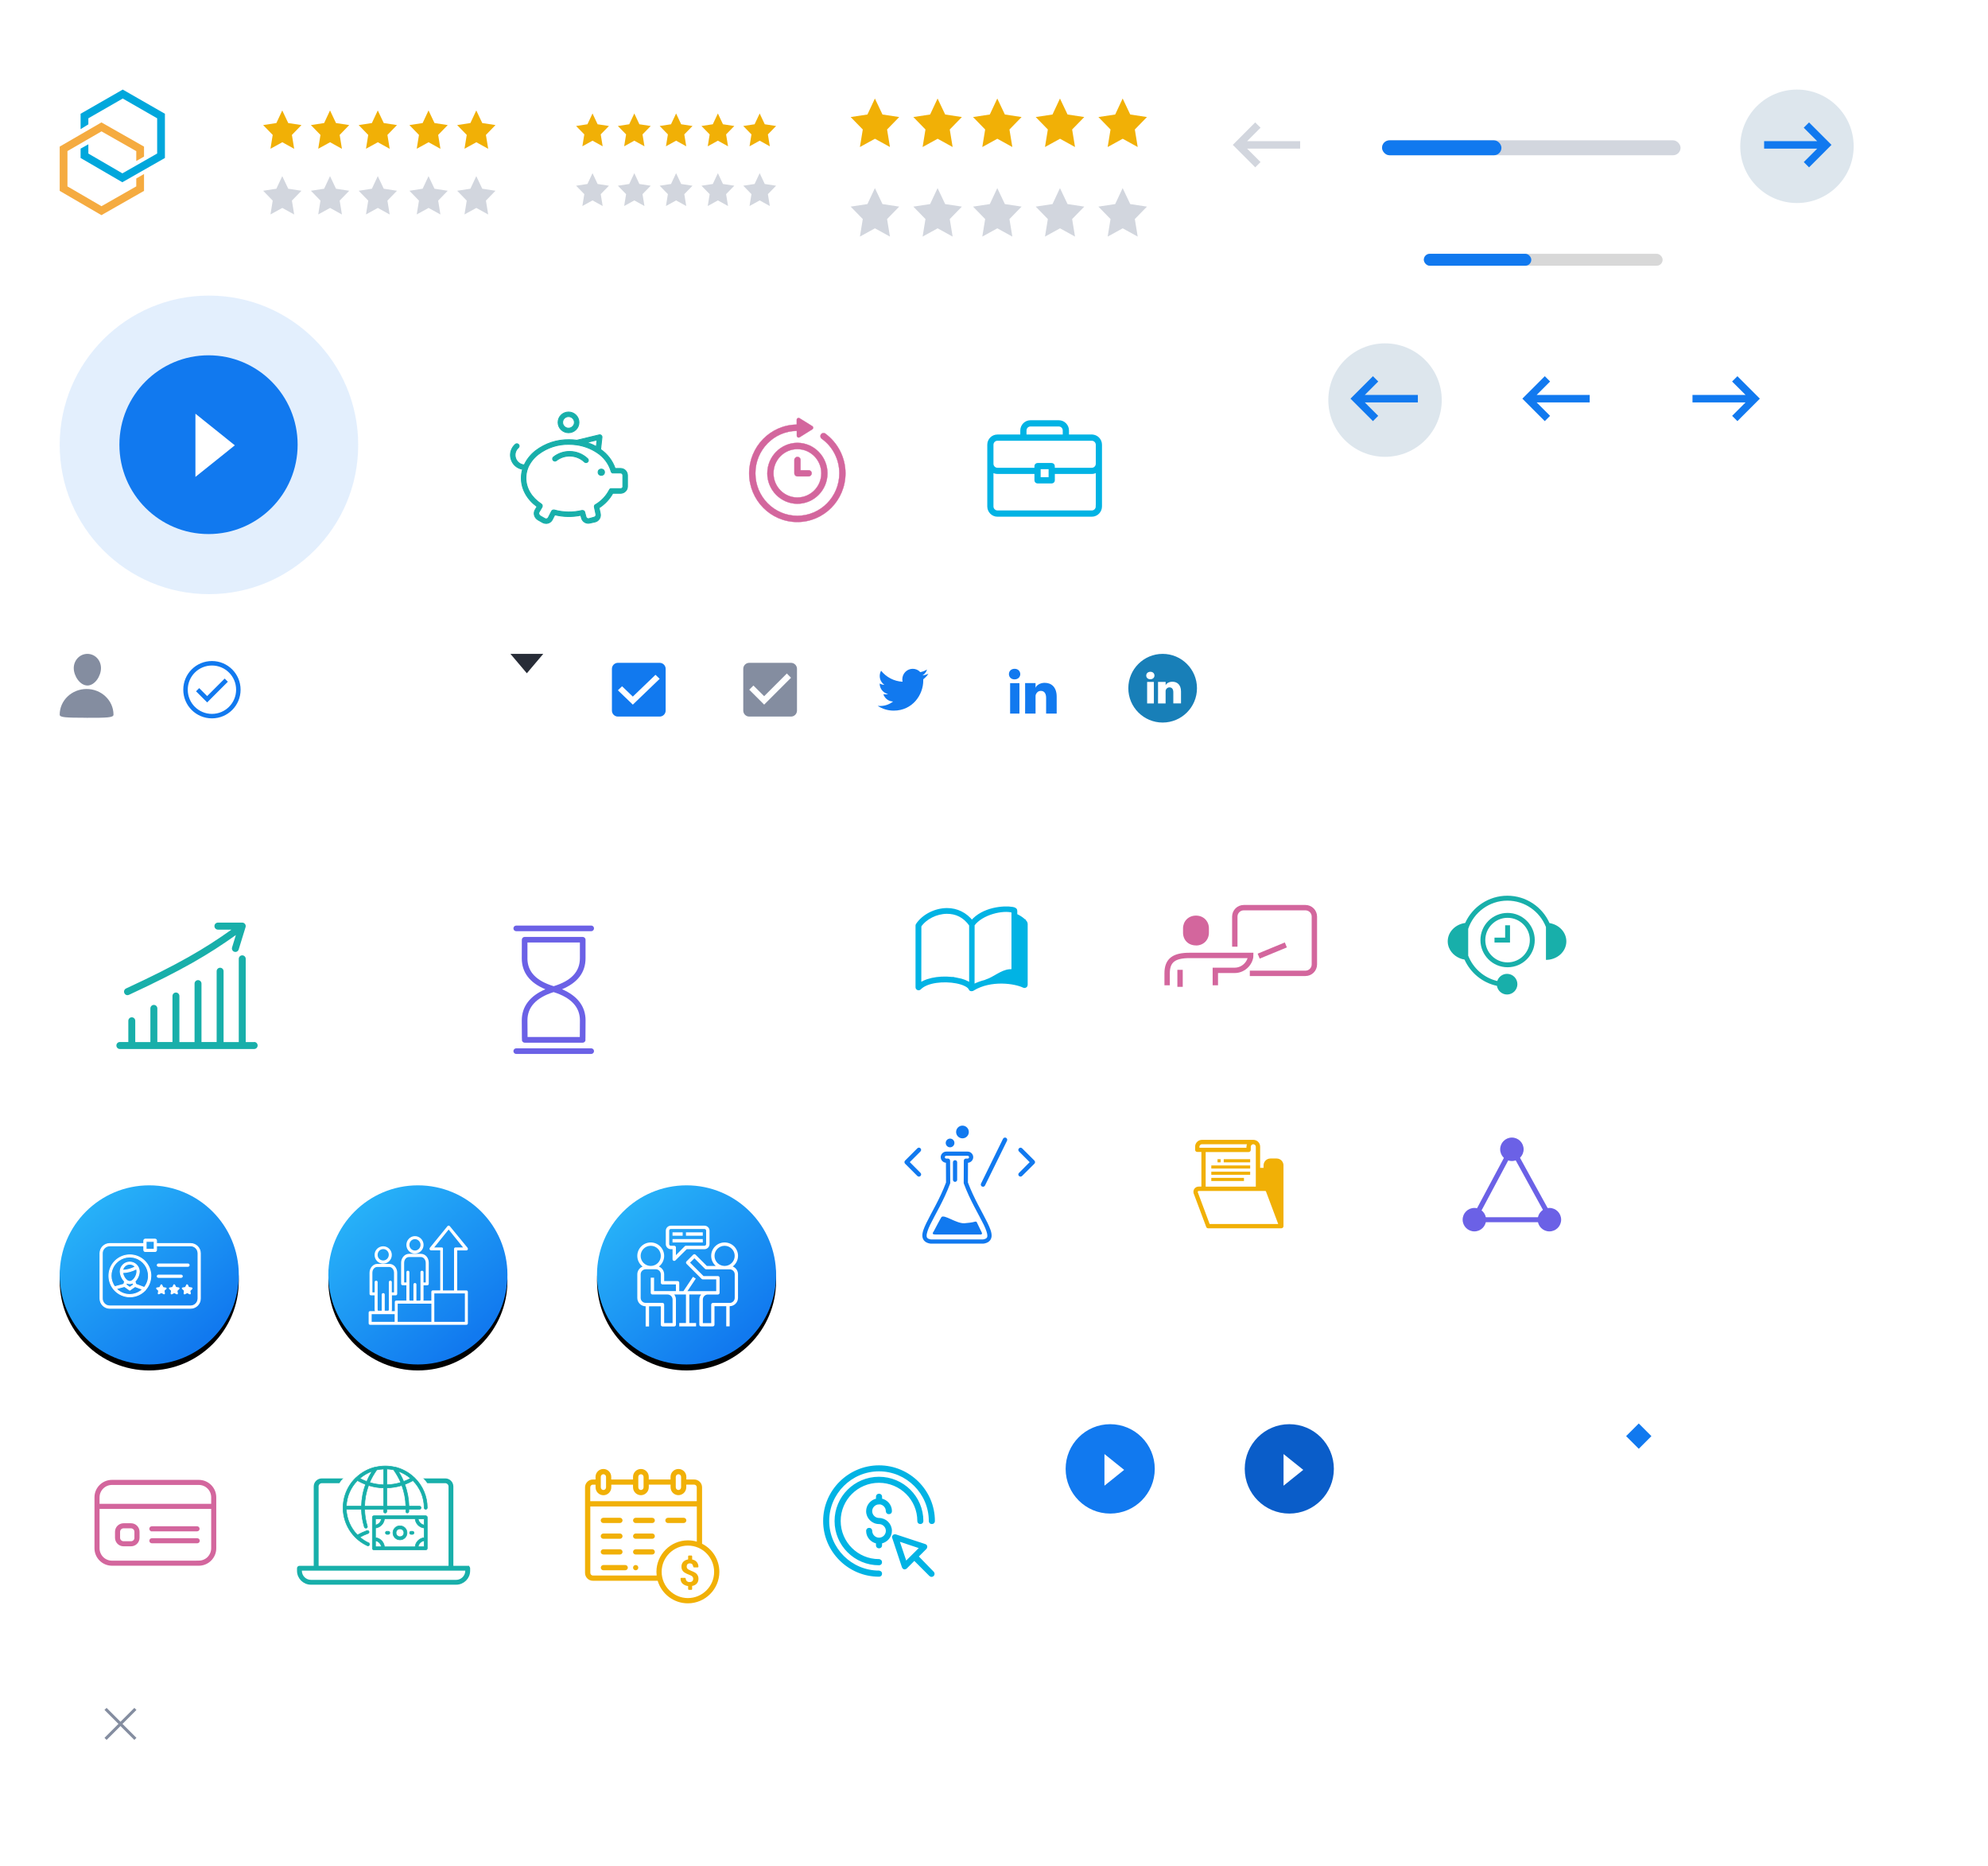 <svg xmlns="http://www.w3.org/2000/svg" width="666" height="625" xmlns:xlink="http://www.w3.org/1999/xlink"><title>Sprite Image - Dual Masters</title><desc>Created with Sketch.</desc><defs><linearGradient id="c" x1="15.284%" x2="77.125%" y1="13.409%" y2="88.255%"><stop stop-color="#27B1F8" offset="0%"/><stop stop-color="#1179EF" offset="100%"/></linearGradient><circle id="b" cx="30" cy="30" r="30"/><filter id="a" width="143.3%" height="143.3%" x="-21.7%" y="-18.3%" filterUnits="objectBoundingBox"><feOffset dy="2" in="SourceAlpha" result="shadowOffsetOuter1"/><feGaussianBlur stdDeviation="4" in="shadowOffsetOuter1" result="shadowBlurOuter1"/><feColorMatrix values="0 0 0 0 0 0 0 0 0 0 0 0 0 0 0 0 0 0 0.1 0" in="shadowBlurOuter1"/></filter><circle id="e" cx="30" cy="30" r="30"/><filter id="d" width="143.3%" height="143.3%" x="-21.7%" y="-18.3%" filterUnits="objectBoundingBox"><feOffset dy="2" in="SourceAlpha" result="shadowOffsetOuter1"/><feGaussianBlur stdDeviation="4" in="shadowOffsetOuter1" result="shadowBlurOuter1"/><feColorMatrix values="0 0 0 0 0 0 0 0 0 0 0 0 0 0 0 0 0 0 0.1 0" in="shadowBlurOuter1"/></filter><circle id="g" cx="30" cy="30" r="30"/><filter id="f" width="143.3%" height="143.3%" x="-21.7%" y="-18.3%" filterUnits="objectBoundingBox"><feOffset dy="2" in="SourceAlpha" result="shadowOffsetOuter1"/><feGaussianBlur stdDeviation="4" in="shadowOffsetOuter1" result="shadowBlurOuter1"/><feColorMatrix values="0 0 0 0 0 0 0 0 0 0 0 0 0 0 0 0 0 0 0.1 0" in="shadowBlurOuter1"/></filter><path id="h" d="M0 0h24v24H0z"/><path id="j" d="M0 0h24v24H0z"/><path id="l" d="M0 0h24v24H0z"/></defs><g fill="none"><g fill="#F1B006"><path id="Path" d="M94.58 47.64l3.97 2.2-.76-4.65 3.2-3.3-4.43-.68-2-4.22-1.97 4.22-4.43.68 3.2 3.3-.75 4.63zM110.58 47.64l3.97 2.2-.76-4.65 3.2-3.3-4.43-.68-2-4.22-1.97 4.22-4.43.68 3.2 3.3-.75 4.63zM126.58 47.64l3.97 2.2-.76-4.65 3.2-3.3-4.43-.68-2-4.22-1.97 4.22-4.43.68 3.2 3.3-.75 4.63z"/><path id="Path-Copy" d="M143.58 47.64l3.97 2.2-.76-4.65 3.2-3.3-4.43-.68-2-4.22-1.97 4.22-4.43.68 3.2 3.3-.75 4.63z"/><path id="Path-Copy-2" d="M159.58 47.64l3.97 2.2-.76-4.65 3.2-3.3-4.43-.68-2-4.22-1.97 4.22-4.43.68 3.2 3.3-.75 4.63z"/></g><g fill="#D2D6DE"><path id="Path" d="M94.58 69.64l3.97 2.2-.76-4.65 3.2-3.3-4.43-.68-2-4.22-1.97 4.22-4.43.68 3.2 3.3-.75 4.63zM110.58 69.64l3.97 2.2-.76-4.65 3.2-3.3-4.43-.68-2-4.22-1.97 4.22-4.43.68 3.2 3.3-.75 4.63zM126.58 69.64l3.97 2.2-.76-4.65 3.2-3.3-4.43-.68-2-4.22-1.97 4.22-4.43.68 3.2 3.3-.75 4.63z"/><path id="Path-Copy" d="M143.58 69.64l3.97 2.2-.76-4.65 3.2-3.3-4.43-.68-2-4.22-1.97 4.22-4.43.68 3.2 3.3-.75 4.63z"/><path id="Path-Copy-2" d="M159.58 69.64l3.97 2.2-.76-4.65 3.2-3.3-4.43-.68-2-4.22-1.97 4.22-4.43.68 3.2 3.3-.75 4.63z"/></g><g fill-rule="nonzero"><path fill="#F5AB40" d="M34 69.06l-11.4-6.63V50.6L34 44l11.65 6.62v3.3l2.6-1.47V49.1L33.98 41 20 49.1v14.83l13.98 8.13 14.27-8.13v-5.65l-2.6 1.5v2.64z"/><path fill="#00A7DC" d="M41.12 33l11.53 6.62v11.8L41 58.06l-11.4-6.63v-3.1L27 49.78v3.13l13.98 8.13 14.27-8.13V38.1L41.12 30 27 38.1v5.15l2.6-1.6v-2.03L41.12 33zm11.53 19.18l.66-1.13-.65.37v.76z"/></g><g transform="translate(20 99)"><circle cx="50" cy="50" r="50" fill="#1179EF" fill-opacity=".12"/><ellipse id="Oval-6" cx="49.855" cy="49.936" fill="#1179EF" rx="29.855" ry="29.936"/><path id="Path-56" fill="#fff" d="M45.47 39.56v21.17l13.2-10.58z"/></g><g><path id="Rectangle" d="M59 219h24v24H59z"/><path id="Oval" stroke="#1179EF" stroke-width="1.5" d="M71 239.85c4.9 0 8.85-3.96 8.85-8.85 0-4.9-3.96-8.85-8.85-8.85-4.9 0-8.85 3.96-8.85 8.85 0 4.9 3.96 8.85 8.85 8.85z"/><path stroke="#1179EF" stroke-width="1.5" d="M66.2 231l3.2 3.2 6.4-6.4"/></g><g id="Group" transform="translate(20 287)"><circle id="Oval-Copy-11" cx="45" cy="45" r="45" fill="#fff"/><g fill="#18AFAA" fill-rule="nonzero"><path id="Path" d="M65.16 62.02h-2.84V34.14c0-.64-.52-1.17-1.17-1.17-.64 0-1.16.53-1.16 1.17v27.88H54.9V38.3c0-.66-.52-1.18-1.16-1.18-.64 0-1.16.52-1.16 1.17V62h-5.08V42.44c0-.64-.52-1.17-1.16-1.17-.64 0-1.16.53-1.16 1.17v19.58h-5.08V46.6c0-.65-.52-1.18-1.16-1.18-.64 0-1.16.53-1.16 1.17V62h-5.07V50.74c0-.64-.52-1.17-1.17-1.17-.64 0-1.16.53-1.16 1.17v11.28h-5.07V54.9c0-.65-.52-1.18-1.16-1.18-.64 0-1.16.53-1.16 1.17V62h-2.84c-.64 0-1.16.53-1.16 1.17 0 .64.52 1.17 1.16 1.17h45c.64 0 1.16-.53 1.16-1.18 0-.65-.52-1.18-1.16-1.18zM22.7 46.3c.17 0 .34-.04.5-.1 17.85-8.28 26.72-13.54 35.82-20.03l-1.27 4.14c-.2.63.15 1.28.76 1.47.12.04.24.06.35.06.5 0 .96-.33 1.1-.83l2.3-7.47c.02-.02.02-.04.02-.06 0-.03.02-.05.02-.08s0-.05 0-.07c0-.03 0-.06 0-.1 0 0 .02-.03.02-.05 0 0 0 0 0-.02s0-.04 0-.06c0-.03-.02-.06-.02-.1 0-.02 0-.05 0-.07-.02-.02-.02-.03-.03-.05 0-.03-.02-.06-.03-.1 0-.02 0-.05-.03-.07 0 0 0-.02 0-.03-.02-.03-.04-.06-.05-.1-.02 0-.03-.04-.05-.06 0-.02-.02-.02-.02-.03-.02-.02-.05-.05-.07-.07 0-.02-.03-.05-.05-.07 0 0-.02-.02-.03-.03-.02-.02-.05-.04-.07-.05-.03-.02-.05-.04-.08-.06 0 0-.02-.02-.03-.03-.03-.02-.05-.03-.08-.04-.03 0-.06-.03-.08-.04-.02-.02-.04-.02-.05-.03 0 0-.02 0-.03 0-.02-.02-.04-.02-.05-.02-.03 0-.06-.02-.1-.02 0 0-.03 0-.05 0-.03 0-.06-.02-.1-.02 0 0-.03 0-.04 0H53c-.64 0-1.16.52-1.16 1.17 0 .65.52 1.17 1.16 1.18h4.54c-8.93 6.36-17.72 11.56-35.3 19.7-.6.28-.85.97-.58 1.56.2.44.6.7 1.05.7z"/></g></g><g id="Group-2" transform="translate(140 287)"><circle cx="45" cy="45" r="45" fill="#fff"/><g fill="#6B61E6" fill-rule="nonzero"><path id="Shape" d="M34.8 54.74l.04 6.07c0 .1.02.17.04.24-.02.08-.04.15-.04.23 0 .53.43.95.95.95h19.4c.53 0 .96-.42.96-.95 0-.1-.02-.18-.05-.27.03-.06.03-.13.03-.2l.04-6.07c0-4.65-2.7-8.2-7.88-10.42 5.22-2.17 7.87-5.65 7.87-10.37v-6.2c0-.53-.44-.95-.96-.95H35.8s-.02 0-.02 0 0 0-.02 0c-.52 0-.94.44-.94.96l-.02 6.2c0 4.72 2.65 8.2 7.9 10.37-5.18 2.22-7.9 5.8-7.9 10.44zm1.9-20.8v-5.27h17.57v5.27c0 4.48-2.87 7.55-8.78 9.36-5.92-1.8-8.8-4.88-8.8-9.36zm8.78 11.35c5.83 1.83 8.8 5 8.8 9.43l-.04 5.6h-17.5l-.04-5.6c0-4.43 2.96-7.6 8.78-9.44z"/><path id="Path" d="M58.05 23h-25.1c-.53 0-.95.42-.95.95 0 .52.42.94.95.94h25.1c.53 0 .95-.43.95-.95 0-.53-.42-.95-.95-.95zM32 65.05c0 .53.42.95.95.95h25.1c.53 0 .95-.42.95-.95 0-.52-.42-.94-.95-.94h-25.1c-.53 0-.95.43-.95.95z"/></g></g><g><g fill="#01B3E4" fill-rule="nonzero" stroke="#01B3E4" stroke-width=".5"><path id="Shape" d="M365.77 145.77h-7.9v-1.6c0-1.74-1.42-3.17-3.17-3.17h-9.48c-1.74 0-3.16 1.43-3.16 3.18v1.6h-7.9c-1.74 0-3.16 1.4-3.16 3.17v20.66c0 1.76 1.42 3.2 3.16 3.2h31.6c1.75 0 3.17-1.44 3.17-3.2v-20.65c0-1.76-1.42-3.18-3.16-3.18zm-22.13-1.6c0-.87.7-1.58 1.58-1.58h9.48c.87 0 1.58.7 1.58 1.58v1.6h-12.64v-1.6zm23.7 25.44c0 .9-.7 1.6-1.57 1.6h-31.6c-.88 0-1.6-.7-1.6-1.6v-11.56c.48.28 1 .44 1.6.44h12.63v2.4c0 .43.36.78.8.78h4.73c.44 0 .8-.35.8-.8v-2.38h12.64c.57 0 1.1-.16 1.58-.44v11.57zm-18.96-9.53v-3.18h3.16v3.17h-3.16zm18.97-4.76c0 .88-.7 1.6-1.58 1.6h-12.65v-.8c0-.44-.35-.8-.8-.8h-4.73c-.44 0-.8.36-.8.8v.8h-12.64c-.87 0-1.58-.72-1.58-1.6v-6.35c0-.88.7-1.6 1.58-1.6h31.6c.88 0 1.6.72 1.6 1.6v6.36z"/></g></g><g><g fill="#D3669D" fill-rule="nonzero" stroke="#D3669D" stroke-width=".1"><path id="Path" d="M276.5 145.23c-.48-.33-1.14-.22-1.46.26-.33.47-.22 1.13.25 1.46 3.7 2.64 5.9 6.97 5.9 11.56 0 7.86-6.3 14.24-14.07 14.24-7.76 0-14.06-6.38-14.06-14.24 0-7.78 6.2-14.13 13.88-14.2v1.6c0 .5.55.78.94.53l4.24-2.65c.4-.25.4-.8 0-1.06l-4.25-2.64c-.4-.26-.95.03-.95.5v1.62c-8.8.1-15.95 7.38-15.95 16.3 0 9 7.2 16.33 16.13 16.33 8.92 0 16.14-7.3 16.14-16.33 0-5.25-2.54-10.2-6.78-13.3z"/><path id="Shape" d="M257.05 158.52c0 5.62 4.54 10.2 10.08 10.2 5.55 0 10.08-4.55 10.08-10.2 0-5.6-4.52-10.2-10.07-10.2-5.54 0-10.08 4.6-10.08 10.2zm18.1 0c0 4.48-3.6 8.1-8.02 8.1s-8-3.62-8-8.1c0-4.48 3.58-8.1 8-8.1 4.43 0 8.02 3.62 8.02 8.1z"/><path id="Path" d="M266.12 154.04v4.48c0 .6.47 1.03 1 1.03h3.78c.58 0 1.02-.48 1.02-1.03 0-.6-.47-1.03-1.02-1.03h-2.72v-3.46c0-.58-.47-1.02-1-1.02-.55 0-1.06.47-1.06 1.02z"/></g></g><g><g fill="#18AFAA" fill-rule="nonzero" stroke="#18AFAA" stroke-width=".3" transform="translate(166 132) translate(5 6)"><path id="Shape" d="M36.92 18.9h-1.84c-.9-2.6-2.6-4.82-4.86-6.38l.45-4.06c.03-.25-.07-.5-.26-.65-.17-.16-.43-.22-.68-.16l-7.48 1.8c-.87-.13-1.74-.18-2.62-.18-4.03-.06-7.96 1.23-11.16 3.66-1.64 1.27-2.96 2.9-3.84 4.78-1.34-.1-2.5-1-2.9-2.26-.43-1.26-.05-2.65.96-3.53.3-.27.32-.74.04-1.04-.27-.3-.74-.35-1.06-.1C.26 12-.34 13.94.2 15.73c.5 1.8 2 3.14 3.87 3.45-.28.96-.42 1.96-.42 2.95 0 3.67 1.9 7.1 5.26 9.55l-.67 1.16c-.3.56-.38 1.23-.17 1.84.2.6.6 1.1 1.13 1.43l1.57.9c.36.2.76.3 1.17.3.2 0 .4-.02.62-.08.6-.15 1.13-.56 1.43-1.1l.87-1.7c2.85.7 5.83.76 8.7.16l.23.84c.24 1.07 1.2 1.83 2.3 1.83.17 0 .34-.02.5-.06l1.8-.4c1.26-.32 2-1.6 1.7-2.84l-.4-1.86c1.9-1.22 3.5-2.9 4.6-4.88h2.62c1.27-.02 2.3-1.03 2.3-2.28v-3.72c0-1.27-1-2.3-2.3-2.32zm-7.9-9.53l-.25 2.2c-1-.56-2.07-1.02-3.18-1.38L29 9.36zM37.7 24.9c0 .43-.35.77-.78.77h-3.07c-.04 0-.07 0-.1 0-.07 0-.12 0-.18 0-.08.05-.17.1-.25.15-.03.05-.07.1-.1.14-.02.03-.04.06-.06.1-1.06 2.06-2.7 3.8-4.7 4.97-.06.03-.1.07-.14.1-.03.04-.06.07-.1.1-.03.1-.07.18-.1.27 0 .04 0 .1 0 .13 0 .06 0 .1 0 .17l.5 2.36c.14.43-.08.88-.5 1.04l-1.85.52c-.45.08-.88-.2-.97-.65l-.42-1.58c-.02-.05-.04-.08-.06-.12-.02-.05-.05-.1-.08-.15-.03-.03-.06-.06-.1-.08-.03-.04-.08-.08-.12-.1h-.1c-.06-.04-.12-.06-.18-.07h-.12c-.06 0-.12 0-.18 0-3.04.73-6.22.68-9.23-.16h-.38l-.13.04-.14.07-.1.1c-.05.03-.08.07-.1.1-.02.03-.04.05-.06.07l-1.14 2.22c-.1.18-.28.3-.48.36-.2.06-.43.03-.62-.08l-1.58-.9c-.2-.14-.36-.34-.43-.57-.1-.2-.1-.42 0-.62l1.03-1.75c0-.04.03-.08.04-.12.02-.05.03-.1.04-.14 0-.06 0-.1 0-.16.02-.1 0-.2-.04-.28-.02-.04-.04-.1-.06-.13-.04-.04-.07-.07-.1-.1-.04-.04-.07-.07-.1-.1-3.3-2.16-5.17-5.32-5.17-8.7 0-1.14.2-2.3.63-3.36v-.05c.77-1.8 2-3.37 3.56-4.56 2.92-2.22 6.52-3.4 10.2-3.33.86 0 1.7.06 2.56.18h.03c2.4.34 4.73 1.2 6.76 2.54 2.32 1.47 4.03 3.73 4.8 6.36 0 0 0 0 0 .05s.03.1.06.14c.07.1.18.2.3.28l.14.05h2.66c.43 0 .77.34.77.76v3.7z"/><path id="Path" d="M19.85 13.2c-1.98 0-3.9.66-5.44 1.88-.2.17-.3.44-.27.7.05.28.23.5.5.6.25.1.54.06.76-.12 2.8-2.18 6.82-1.98 9.4.46.2.2.5.26.76.18.26-.08.46-.3.53-.55.05-.27-.03-.54-.23-.73-1.62-1.55-3.77-2.4-6.02-2.42z"/><ellipse id="Oval" cx="30.44" cy="20.163" rx="1.069" ry="1.056"/><path id="Shape" d="M19.46 6.93c1.94 0 3.5-1.55 3.5-3.46 0-1.92-1.56-3.47-3.5-3.47-1.93 0-3.5 1.55-3.5 3.47 0 1.9 1.57 3.46 3.5 3.46zm0-5.4c1.1 0 1.97.86 1.97 1.94 0 1.07-.88 1.94-1.97 1.94-1.08 0-1.97-.86-1.97-1.93 0-1.08.88-1.95 1.96-1.95z"/></g></g><g><g transform="translate(110 397)"><use fill="#000" filter="url(#a)" xlink:href="#b"/><use fill="url(#c)" xlink:href="#b"/></g><g fill="#fff" fill-rule="nonzero"><path id="Shape" d="M128.4 423.23c1.55 0 2.86-1.3 2.86-2.92 0-1.6-1.3-2.9-2.87-2.9-1.58 0-2.9 1.25-2.9 2.9 0 1.62 1.27 2.93 2.9 2.93zm0-4.88c1 0 1.85.85 1.85 1.9 0 1.07-.86 1.92-1.86 1.92-1.02 0-1.88-.8-1.88-1.86 0-1.1.8-1.95 1.87-1.95zM139 419.86c1.58 0 2.9-1.3 2.9-2.92 0-1.62-1.32-2.93-2.9-2.93-1.55 0-2.86 1.32-2.86 2.94 0 1.6 1.26 2.92 2.87 2.92zm0-4.84c1.02 0 1.88.86 1.88 1.92 0 1.05-.86 1.9-1.87 1.9-1 0-1.85-.85-1.85-1.9 0-1.06.8-1.92 1.86-1.92zM156.24 432.2h-3.07v-13.4h3.07c.2 0 .36-.1.46-.3.1-.15.05-.4-.05-.56l-5.95-7.25c-.2-.26-.6-.26-.8 0l-5.9 7.24c-.1.15-.15.36-.05.56.1.15.25.3.45.3h3.08v13.4H145c-.3 0-.5.2-.5.5v2.92h-2.66c0-.1.05-.2.05-.3v-4.83h1.25c.3 0 .5-.22.5-.52v-7.05c0-1.66-1.16-2.97-2.62-2.97H137c-1.4 0-2.62 1.36-2.62 2.97v7.05c0 .3.2.5.5.5h1.26v4.84c0 .1 0 .2.05.3h-3.43c-.3 0-.5.2-.5.5v3.03h-1.06c.06-.15.1-.3.1-.45v-4.84h1.27c.3 0 .5-.2.5-.5v-7.06c0-1.66-1.16-2.97-2.62-2.97h-4.03c-1.4 0-2.62 1.36-2.62 2.97v7.06c0 .3.2.5.5.5h1.2v4.84c0 .15.07.3.12.45H124c-.3 0-.5.2-.5.5v3.58c0 .3.2.5.5.5h32.24c.3 0 .5-.2.5-.5V432.7c0-.3-.2-.5-.5-.5zm-8.26-14.4h-2.52l4.84-6 4.83 6h-2.5c-.32 0-.52.2-.52.5v13.9h-3.72v-13.9c.1-.3-.15-.5-.4-.5zm-10.83 17.52v-9.22c0-.3-.2-.5-.5-.5s-.5.2-.5.5v3.43h-.76v-6.55c0-1.1.7-1.96 1.6-1.96h4.03c.9 0 1.6.9 1.6 1.96v6.55h-.74v-3.43c0-.3-.22-.5-.52-.5-.3 0-.5.2-.5.5v9.22c0 .15-.1.3-.3.3h-1.06v-5.4c0-.3-.2-.5-.5-.5s-.5.2-.5.5v5.4h-1.07c-.2 0-.3-.15-.3-.3zm-12.4-2.47v-6.55c0-1.1.7-1.96 1.62-1.96h4.03c.9 0 1.6.9 1.6 1.96v6.55h-.74v-3.42c0-.3-.2-.5-.5-.5s-.5.2-.5.5v9.27c0 .15-.16.3-.3.3h-1.07v-5.4c0-.3-.2-.5-.5-.5-.32 0-.52.2-.52.5v5.4h-1.1c-.16 0-.26-.15-.26-.3v-9.27c0-.3-.2-.5-.5-.5s-.5.2-.5.5v3.42h-.76zm-.24 7.3h7.7v2.58h-7.7v-2.57zm8.72 2.58v-6.1h11.29v6.1h-11.28zm22.52 0H145.5v-9.52h10.24v9.53z"/></g></g><g><g id="Oval" transform="translate(20 397)"><use fill="#000" filter="url(#d)" xlink:href="#e"/><use fill="url(#c)" xlink:href="#e"/></g><g fill="#fff" fill-rule="nonzero" stroke="#fff" stroke-width=".3"><path id="Shape" d="M55.6 431.58l-.6.6c-.02.04-.04.1-.03.13l.14.87c.02.05 0 .1-.05.14-.04.04-.1.04-.14.02l-.78-.4c-.04 0-.1 0-.13 0l-.8.4c-.04.02-.1.02-.14 0-.04-.04-.07-.1-.06-.15l.14-.86c0-.03 0-.08-.03-.1l-.62-.62c-.04-.04-.05-.1-.03-.15 0-.05.06-.1.1-.1l.87-.12c.05 0 .1-.02.1-.06l.4-.8c.02-.04.07-.07.13-.07.05 0 .1.03.13.08l.4.8c0 .03.05.05.1.06l.86.14c.05 0 .1.04.1.1.03.05 0 .1-.03.14zm4.26-.24l-.87-.13c-.05 0-.1-.02-.1-.06l-.4-.8c-.03-.04-.08-.07-.13-.07-.06 0-.1.03-.13.08l-.4.8c-.02.03-.06.06-.1.06l-.86.14c-.05 0-.1.04-.12.1 0 .05 0 .1.04.14l.62.6c.03.04.05.1.04.13l-.15.87c0 .06.03.1.07.14.05.04.1.05.16.02l.78-.4c.05 0 .1 0 .14 0l.8.4c.03.02.1.02.13 0 .05-.04.07-.1.06-.15l-.14-.86c-.02-.03 0-.08.03-.1l.62-.62c.04-.04.05-.1.03-.15-.02-.05-.07-.1-.12-.1zm4.3 0l-.86-.13c-.04 0-.08-.02-.1-.06l-.4-.8c-.02-.04-.07-.07-.12-.07-.06 0-.1.03-.13.08l-.4.8c-.02.03-.06.06-.1.06l-.86.14c-.06 0-.1.04-.12.1-.02.05 0 .1.03.14l.63.6c.04.04.05.1.04.13l-.1.87c0 .05 0 .1.05.14.05.04.1.04.15.02l.8-.4c.03 0 .08 0 .12 0l.77.4c.05.02.1.02.15 0 .04-.04.07-.1.06-.15l-.15-.86c0-.03 0-.08.04-.1l.63-.62c.04-.04.05-.1.02-.16-.02-.06-.08-.1-.15-.08zm-13.64-4c0 1.77-.68 3.47-1.9 4.77v.07h-.04c-2.33 2.43-6.06 2.86-8.88 1.03-2.83-1.83-3.95-5.4-2.7-8.53 1.27-3.12 4.57-4.9 7.87-4.25 3.3.65 5.68 3.56 5.67 6.92h-.02zm-2.74 4.52l-2.53-.97-1.78 1.23-1.77-1.24-2.75.75c1.14 1.2 2.7 1.9 4.36 1.94 1.66.03 3.26-.6 4.46-1.73h.02zm-6.7-5.63c.2 1.4 1.26 2.95 2.4 2.95 1.23 0 2.4-1.9 2.4-3.35 0-.3-.05-.58-.15-.86-1.43.78-3.02 1.22-4.64 1.26zm4.25-1.95c-.6-.74-1.58-1.04-2.5-.8-.9.26-1.6 1.03-1.74 1.97 1.48-.05 2.93-.45 4.23-1.16v-.02zm-3.1 6.02l1.24.88 1.26-.88-.2-.62c-.32.18-.7.28-1.06.28-.37 0-.73-.1-1.05-.28l-.18.62zm7.5-2.97c.03-2.73-1.7-5.16-4.3-6-2.58-.87-5.43.05-7.03 2.26-1.6 2.2-1.6 5.18.03 7.38l3.04-.84.28-.95c-.9-.9-1.42-2.1-1.48-3.37.06-1.73 1.48-3.1 3.2-3.1 1.72 0 3.14 1.37 3.2 3.1-.05 1.26-.57 2.45-1.45 3.36l.3.96 2.83 1.08c.9-1.1 1.4-2.5 1.4-3.9zm3.35-3.2h9.9c.2 0 .4-.18.4-.4 0-.2-.2-.4-.4-.4h-9.9c-.22 0-.4.2-.4.4 0 .22.18.4.4.4zm7.6 2.93h-7.6c-.22 0-.4.18-.4.4 0 .2.18.38.4.38h7.6c.22 0 .4-.17.4-.4 0-.2-.18-.38-.4-.38zm6.44-7.3v15.15c0 1.8-1.46 3.27-3.27 3.27H36.77c-1.8 0-3.27-1.46-3.27-3.26v-15.15c0-1.8 1.46-3.26 3.27-3.27h11.4v-.98c0-.27.23-.5.5-.5h3.27c.27 0 .5.23.5.5v.98h11.4c1.82 0 3.28 1.47 3.28 3.27zm-18.16-1.37h2.7v-2.62h-2.7v2.6zm17.38 1.35c0-1.37-1.12-2.48-2.5-2.48h-11.4v1.4c0 .14-.05.27-.15.36-.1.1-.23.15-.36.15h-3.26c-.13 0-.26-.05-.35-.15-.1-.1-.15-.22-.15-.35v-1.4h-11.4c-1.4 0-2.5 1.1-2.5 2.47v15.16c0 1.38 1.1 2.5 2.5 2.5h27.07c1.37 0 2.5-1.12 2.5-2.5v-15.15z"/></g></g><g fill="#848DA0" fill-rule="nonzero"><path id="Path" d="M29.27 229.6c2.5 0 4.56-3.17 4.56-5.83 0-2.67-2-4.77-4.56-4.77-2.55 0-4.56 2.15-4.56 4.77 0 2.6 2.07 5.82 4.57 5.82zM29 240.4c-7.03-.02-9-.1-9-1.04 0-4.75 4.04-8.6 9-8.6 4.98 0 9.02 3.85 9.02 8.6 0 .98-2.03 1.07-9 1.05z"/></g><g><g transform="translate(200 397)"><use fill="#000" filter="url(#f)" xlink:href="#g"/><use fill="url(#c)" xlink:href="#g"/></g><g fill="#fff" fill-rule="nonzero"><path id="Shape" d="M247.25 420.63c0-2.5-2.02-4.5-4.5-4.5s-4.5 2-4.5 4.5c0 1.34.6 2.54 1.53 3.37h-2.98l-3.78-3.77c-.22-.22-.57-.22-.8 0l-2.24 2.25c-.22.22-.22.57 0 .8l5.06 5.06c.1.1.25.16.4.16h4.5v3.94h-9.64l2.8-4.2-.94-.6-3.2 4.8h-1.4v-2.82c0-.3-.25-.56-.56-.56h-4.5v-2.25c0-1.17-.74-2.2-1.78-2.6 1.08-.82 1.78-2.12 1.78-3.58 0-2.48-2.02-4.5-4.5-4.5s-4.5 2.02-4.5 4.5c0 1.46.7 2.76 1.78 3.58-1.04.4-1.78 1.43-1.78 2.6v7.9c0 1.54 1.26 2.8 2.8 2.8v6.75h1.14v-6.75h3.93v6.2c0 .3.26.55.57.55h3.93c.32 0 .57-.25.57-.56v-8.45c0-.63-.2-1.22-.57-1.7H229.8v9.57h-2.24v1.13h5.63v-1.13h-2.26v-9.56h3.95c-.37.47-.6 1.05-.6 1.7v8.43c0 .3.26.55.57.55h3.94c.32 0 .57-.25.57-.56v-6.2h3.94v6.75h1.14v-6.75c1.55 0 2.8-1.26 2.8-2.8v-7.9c0-1.17-.73-2.2-1.77-2.6 1.08-.82 1.78-2.12 1.78-3.58zm-7.88 0c0-1.87 1.52-3.38 3.38-3.38 1.86 0 3.38 1.5 3.38 3.38 0 1.86-1.52 3.37-3.38 3.37-1.86 0-3.38-1.5-3.38-3.38zm-24.75 0c0-1.87 1.52-3.38 3.38-3.38 1.86 0 3.38 1.5 3.38 3.38 0 1.86-1.52 3.37-3.38 3.37-1.86 0-3.38-1.5-3.38-3.38zm4.5 11.8v-4.5H218V433c0 .3.25.56.56.56h5.06c.94 0 1.7.76 1.7 1.7v7.87h-2.82v-6.2c0-.3-.25-.56-.56-.56h-5.63c-.92 0-1.68-.75-1.68-1.68v-7.9c0-.92.76-1.68 1.7-1.68h3.37c.92 0 1.68.76 1.68 1.7v2.8c0 .32.25.57.56.57h4.5v2.24h-7.3zm25.32-7.3c.93 0 1.7.75 1.7 1.68v7.9c0 .92-.77 1.68-1.7 1.68h-5.63c-.3 0-.55.25-.55.56v6.2h-2.8v-7.9c0-.92.74-1.68 1.68-1.68h3.37c.3 0 .56-.25.56-.56v-5.06c0-.3-.25-.56-.56-.56h-4.83l-4.5-4.5 1.46-1.46 3.53 3.54c.1.1.25.16.4.16h7.88zM225.66 422.27c.07.03.14.04.2.04.16 0 .3-.04.4-.15l3.8-3.77H236c.93 0 1.7-.76 1.7-1.7v-4.5c0-.92-.77-1.68-1.7-1.68h-11.25c-.93 0-1.7.76-1.7 1.7v4.5c0 .92.77 1.68 1.7 1.68h.56v3.37c0 .23.15.43.36.52zm-.9-5.02c-.32 0-.57-.25-.57-.56v-4.5c0-.32.24-.57.55-.57H236c.3 0 .56.25.56.56v4.5c0 .3-.25.55-.56.55h-6.2c-.14 0-.28.06-.4.16l-2.96 3v-2.6c0-.3-.25-.55-.56-.55h-1.13z"/><path id="Rectangle" d="M225.3 412.75h3.4v1.13h-3.4zM225.3 415h10.14v1.13H225.3zM229.8 412.75h5.64v1.13h-5.63z"/></g></g><g fill="#272C37"><path id="Shape" d="M171 219l5.5 6.5 5.5-6.5z"/></g><g><path d="M202 219h24v24h-24z"/><path id="Shape" fill="#1179EF" d="M221 222h-14c-1.1 0-2 .9-2 2v14c0 1.1.9 2 2 2h14c1.1 0 2-.9 2-2v-14c0-1.1-.9-2-2-2zm-9 14l-5-4.8 1.4-1.35 3.6 3.46 7.6-7.3 1.4 1.35-9 8.65z"/></g><g id="Group-3" fill="#F1B006"><path id="Path" d="M198.5 47.12l3.4 1.88-.65-3.98L204 42.2l-3.8-.58-1.7-3.62-1.7 3.62-3.8.58 2.75 2.82-.65 3.98zM212.5 47.12l3.4 1.88-.65-3.98L218 42.2l-3.8-.58-1.7-3.62-1.7 3.62-3.8.58 2.75 2.82-.65 3.98zM226.5 47.12l3.4 1.88-.65-3.98L232 42.2l-3.8-.58-1.7-3.62-1.7 3.62-3.8.58 2.75 2.82-.65 3.98z"/><path id="Path-Copy" d="M240.5 47.12l3.4 1.88-.65-3.98L246 42.2l-3.8-.58-1.7-3.62-1.7 3.62-3.8.58 2.75 2.82-.65 3.98z"/><path id="Path-Copy-2" d="M254.5 47.12l3.4 1.88-.65-3.98L260 42.2l-3.8-.58-1.7-3.62-1.7 3.62-3.8.58 2.75 2.82-.65 3.98z"/></g><g fill="#D2D6DE"><path id="Path" d="M198.5 67.12l3.4 1.88-.65-3.98L204 62.2l-3.8-.58-1.7-3.62-1.7 3.62-3.8.58 2.75 2.82-.65 3.98zM212.5 67.12l3.4 1.88-.65-3.98L218 62.2l-3.8-.58-1.7-3.62-1.7 3.62-3.8.58 2.75 2.82-.65 3.98zM226.5 67.12l3.4 1.88-.65-3.98L232 62.2l-3.8-.58-1.7-3.62-1.7 3.62-3.8.58 2.75 2.82-.65 3.98z"/><path id="Path-Copy" d="M240.5 67.12l3.4 1.88-.65-3.98L246 62.2l-3.8-.58-1.7-3.62-1.7 3.62-3.8.58 2.75 2.82-.65 3.98z"/><path id="Path-Copy-2" d="M254.5 67.12l3.4 1.88-.65-3.98L260 62.2l-3.8-.58-1.7-3.62-1.7 3.62-3.8.58 2.75 2.82-.65 3.98z"/></g><g fill="#F1B006"><path id="Path" d="M293.12 46.47l5.02 2.77-.96-5.87 4.06-4.17-5.6-.85L293.1 33l-2.5 5.35-5.62.85 4.06 4.17-.96 5.87zM314.12 46.47l5.02 2.77-.96-5.87 4.06-4.17-5.6-.85L314.1 33l-2.5 5.35-5.62.85 4.06 4.17-.96 5.87zM334.12 46.47l5.02 2.77-.96-5.87 4.06-4.17-5.6-.85L334.1 33l-2.5 5.35-5.62.85 4.06 4.17-.96 5.87z"/><path id="Path-Copy" d="M355.12 46.47l5.02 2.77-.96-5.87 4.06-4.17-5.6-.85L355.1 33l-2.5 5.35-5.62.85 4.06 4.17-.96 5.87z"/><path id="Path-Copy-2" d="M376.12 46.47l5.02 2.77-.96-5.87 4.06-4.17-5.6-.85L376.1 33l-2.5 5.35-5.62.85 4.06 4.17-.96 5.87z"/></g><g fill="#D2D6DE"><path id="Path" d="M293.12 76.47l5.02 2.77-.96-5.87 4.06-4.17-5.6-.85L293.1 63l-2.5 5.35-5.62.85 4.06 4.17-.96 5.87zM314.12 76.47l5.02 2.77-.96-5.87 4.06-4.17-5.6-.85L314.1 63l-2.5 5.35-5.62.85 4.06 4.17-.96 5.87zM334.12 76.47l5.02 2.77-.96-5.87 4.06-4.17-5.6-.85L334.1 63l-2.5 5.35-5.62.85 4.06 4.17-.96 5.87z"/><path d="M355.12 76.47l5.02 2.77-.96-5.87 4.06-4.17-5.6-.85L355.1 63l-2.5 5.35-5.62.85 4.06 4.17-.96 5.87z"/><path d="M376.12 76.47l5.02 2.77-.96-5.87 4.06-4.17-5.6-.85L376.1 63l-2.5 5.35-5.62.85 4.06 4.17-.96 5.87z"/></g><g><path d="M246 219h24v24h-24z"/><path id="Shape" fill="#848DA0" d="M265 222h-14c-1.1 0-2 .9-2 2v14c0 1.1.9 2 2 2h14c1.1 0 2-.9 2-2v-14c0-1.1-.9-2-2-2zm-9 14l-5-5 1.4-1.4 3.6 3.57 7.6-7.6L265 227l-9 9z"/></g><g id="Oval-5-+-Path-143-Mask-Copy" transform="matrix(1 0 0 -1 465 243)"><mask id="i"><use xlink:href="#h"/></mask><path id="Path-143" fill="#51565E" fill-rule="nonzero" d="M6.65 10.35l5 5 .35.36.35-.35 5-5-.7-.7-5 5h.7l-5-5z" mask="url(#i)"/></g><g><path id="Mask" d="M553 243h24v-24h-24z"/><path id="Path-143" fill="#fff" fill-rule="nonzero" d="M559.65 232.65l5-5 .35-.36.35.35 5 5-.7.7-5-5h.7l-5 5z"/></g><g><path id="Mask" d="M509 219h24v24h-24z"/><path id="Path-143" fill="#fff" fill-rule="nonzero" d="M515.65 229.35l5 5 .35.36.35-.35 5-5-.7-.7-5 5h.7l-5-5z"/></g><g transform="translate(421 219)"><mask id="k"><use xlink:href="#j"/></mask><use fill="none" xlink:href="#j"/><path id="Path-143" fill="#51565E" fill-rule="nonzero" d="M6.65 10.35l5 5 .35.36.35-.35 5-5-.7-.7-5 5h.7l-5-5z" mask="url(#k)"/></g><g><g fill="#1179EF"><path d="M310.53 224.26c-.67.4-1.42.7-2.22.86-.62-.7-1.53-1.12-2.53-1.12-1.93 0-3.5 1.58-3.5 3.53 0 .28.04.55.1.8-2.9-.14-5.47-1.54-7.2-3.68-.3.52-.46 1.13-.46 1.77 0 1.23.63 2.3 1.56 2.95-.57-.02-1.1-.18-1.58-.45v.05c0 1.7 1.2 3.14 2.8 3.46-.3.1-.6.13-.92.13-.22 0-.44-.02-.65-.06.45 1.4 1.74 2.42 3.26 2.45-1.2.95-2.7 1.5-4.33 1.5-.28 0-.56 0-.83-.04 1.54 1 3.38 1.6 5.35 1.6 6.4 0 9.92-5.38 9.92-10.06 0-.15 0-.3 0-.45.67-.5 1.26-1.13 1.73-1.84-.62.28-1.3.47-2 .55.72-.42 1.27-1.12 1.53-1.94"/></g></g><g><g fill="#1179EF"><path d="M338.4 228.8h3.12V239h-3.12v-10.2zm11.64-.1c2.22 0 3.96 1.48 3.96 4.63V239h-3.54v-5.27c0-1.38-.55-2.33-1.77-2.33-.94 0-1.45.64-1.7 1.25-.08.22-.07.53-.07.84v5.5h-3.5s.04-9.34 0-10.2h3.5v1.6c.2-.7 1.33-1.7 3.1-1.7zM339.9 224c1.16 0 1.86.76 1.9 1.77 0 .98-.74 1.77-1.92 1.77h-.02c-1.13 0-1.86-.78-1.86-1.77 0-1 .75-1.77 1.9-1.77z"/></g></g><g><path id="Shape" d="M405 30h38v38h-38z"/><path id="Shape-Copy" fill="#D2D6DE" d="M435.57 47.27H417.8l4.5-4.5L420.5 41 413 48.52l7.52 7.53 1.77-1.77-4.5-4.5h17.77z"/></g><g><path id="Oval" fill="#DDE6ED" d="M602 68c10.5 0 19-8.5 19-19s-8.5-19-19-19-19 8.5-19 19 8.5 19 19 19z"/><path id="Shape" fill="#1179EF" d="M591 47.27h17.77l-4.5-4.5 1.78-1.77 7.52 7.52-7.52 7.53-1.77-1.77 4.5-4.5H591z"/></g><g><path id="Oval" fill="#DDE6ED" d="M464 153c-10.5 0-19-8.5-19-19s8.5-19 19-19 19 8.5 19 19-8.5 19-19 19z"/><path id="Shape" fill="#1179EF" d="M475 132.27h-17.77l4.5-4.5-1.78-1.77-7.52 7.52 7.52 7.53 1.77-1.77-4.5-4.5H475z"/></g><g id="Group-12" fill="#1179EF"><path id="Shape" d="M567 132.27h17.77l-4.5-4.5 1.78-1.77 7.52 7.52-7.52 7.53-1.77-1.77 4.5-4.5H567z"/></g><g fill="#1179EF"><path id="Shape" d="M532.57 132.27H514.8l4.5-4.5-1.78-1.77-7.52 7.52 7.52 7.53 1.77-1.77-4.5-4.5h17.77z"/></g><rect id="Rectangle" width="100" height="5" x="463" y="47" fill="#D2D6DE" rx="2.5"/><rect id="Rectangle" width="40" height="5" x="463" y="47" fill="#1179EF" rx="2.5"/><g transform="translate(477 85)"><rect id="Rectangle" width="80" height="4" fill="#D8D8D8" rx="2"/><rect id="Rectangle" width="36" height="4" fill="#1179EF" rx="2"/></g><g transform="translate(378 219)"><circle id="Oval" cx="11.5" cy="11.5" r="12.5" fill="#187FB8" stroke="#fff" stroke-width="2"/><path fill="#fff" d="M6.3 9.4h2.26v7.2H6.3V9.4zm8.47-.07c1.6 0 2.88 1.03 2.88 3.26v4h-2.58v-3.73c0-.98-.4-1.64-1.28-1.64-.7 0-1.07.45-1.24.88-.07.16-.06.38-.06.6v3.9H9.95s.03-6.6 0-7.2h2.55v1.13c.15-.5.97-1.2 2.27-1.2zM7.4 6c.82 0 1.34.54 1.36 1.25 0 .7-.54 1.25-1.4 1.25C6.52 8.5 6 7.95 6 7.25S6.55 6 7.4 6z"/></g><g transform="translate(103 219)"><ellipse id="Oval-6" cx="23.884" cy="23.949" stroke="#fff" stroke-opacity=".85" rx="23.384" ry="23.449"/><path id="Path-56" fill="#fff" d="M20.37 15.65V32.6l10.56-8.48z"/></g><g><g fill="#1179EF"><g fill-rule="nonzero"><path id="Path" d="M308.37 384.6c-.3-.3-.76-.3-1.05 0l-4.1 4.1c-.3.3-.3.77 0 1.06l4.1 4.1c.15.15.34.22.53.22.2 0 .38-.07.52-.22.3-.28.3-.75 0-1.04l-3.58-3.6 3.57-3.57c.3-.3.3-.76 0-1.05zM341.36 393.86c.15.15.34.22.52.22.2 0 .38-.07.53-.22l4.12-4.1c.3-.3.3-.76 0-1.05l-4.1-4.1c-.3-.3-.77-.3-1.06 0-.3.3-.3.76 0 1.05l3.58 3.58-3.58 3.6c-.3.28-.3.75 0 1.03zM329 397.4c.1.04.2.07.32.07.28 0 .54-.16.67-.42l7.37-14.98c.18-.37.03-.8-.34-1-.37-.18-.8-.02-1 .34l-7.37 15c-.18.37-.03.8.34 1z"/></g><g transform="translate(309 377)"><circle id="Oval" cx="9.284" cy="5.806" r="1.458" fill-rule="nonzero"/><circle id="Oval" cx="13.436" cy="2.131" r="2.131" fill-rule="nonzero"/><path id="Path" fill-rule="nonzero" d="M14.1 32.7c-2.7.15-6.78-3.07-7.7-2.07-.24.28-2.6 4.8-2.6 4.8-.6.8-.34 1.04.64 1.04h15.13c.34 0 .54-.33.36-.6L18.2 32.3c-.1-.15-.3-.2-.5-.15-.88.28-2.65.5-3.6.55z"/><path id="Shape" d="M8.02 8.7c-1.03 0-1.87.84-1.87 1.87 0 .98.78 1.8 1.75 1.87l.03 6.6C5.9 24.5 3.03 29.12 1.36 32.58.52 34.32-.07 35.74 0 37.03c.04.64.3 1.26.8 1.7.5.44 1.15.7 1.97.8.03 0 .06 0 .1 0h17.46c.03 0 .07 0 .1 0 .82-.1 1.48-.36 1.97-.8.5-.44.75-1.06.8-1.7.06-1.3-.53-2.7-1.37-4.45-1.67-3.46-4.52-8.08-6.57-13.54l.03-6.6c.96-.06 1.75-.9 1.75-1.87 0-1.03-.85-1.87-1.88-1.87H8.02zm0 1.4h7.15c.27 0 .47.2.47.47 0 .26-.2.47-.47.47h-.58c-.4 0-.7.3-.7.7l-.04 7.42c0 .1 0 .17.04.25 2.1 5.67 5.05 10.43 6.67 13.78.8 1.68 1.26 3.03 1.22 3.77-.03.37-.13.56-.33.74-.2.17-.57.34-1.2.43H2.93c-.62-.1-1-.26-1.2-.44-.2-.2-.3-.38-.3-.75-.05-.74.4-2.1 1.2-3.77 1.63-3.35 4.56-8.1 6.67-13.77.02-.07.04-.15.04-.24l-.05-7.42c0-.4-.32-.7-.7-.7H8c-.26 0-.47-.2-.47-.47 0-.26.2-.47.47-.47z"/><path id="Path" d="M10.95 11.57c-.4 0-.7.33-.7.72v5.83c0 .26.14.5.35.62.22.13.5.13.7 0 .23-.13.36-.36.36-.62V12.3c0-.2-.07-.4-.2-.52-.14-.13-.32-.2-.5-.2z"/></g></g></g><g><g><g><g id="Group-2"><path id="Rectangle" d="M306 298h39v39h-39z"/><g><path d="M306 298h39v39h-39z"/><path id="Shape" fill="#01B3E4" fill-rule="nonzero" stroke="#01B3E4" d="M343.76 309.2c-.13-.48-1.42-1.8-3.46-2.7v-1.47c0-.05 0-.1-.02-.13-.1-.42-.6-.56-1.12-.65-2.78-.5-9.86 0-13.57 4.5-2.1-2.66-5.02-4.12-8.34-4.12-4 .03-7.95 2.08-9.96 5.1-.05.07-.08.17-.08.27v20.66c0 .2.13.4.33.48.2.08.42.03.57-.12 2.4-2.47 8.14-2.95 12.32-2.15 2.43.47 4.18 1.36 4.57 2.32.05.05.05.06.06.07.03.05.04.06.06.08.08.07.1.08.1.1.1.03.12.04.14.04.04 0 .1 0 .14.02.25 0 .4-.1.5-.2 6-3.6 14.03-2.4 17.02-.93.17.07.36.06.5-.04.17-.1.26-.26.26-.44v-20.58c0-.05 0-.1-.02-.13zm-23.14 18.76c-4.47-.86-9.55-.27-12.3 1.67l-.17-.1.02-19.43c1.87-2.7 5.47-4.5 9-4.54 3.1-.02 5.87 1.2 8 4.23v19.8l-.18.1c-1.02-.83-2.6-1.4-4.38-1.74zm5.37 2.1l.02-20.33c2.9-3.95 10.1-5.5 13.26-4.52l.08.12v19.7l-.12.1c-2.82-.3-5.14 1.8-7.7 2.97-.22.1-2.2.78-2.1 1 .1.2.33.28.54.2 3.04-1.4 7.2-3.8 9.7-3.3.13.04.25 0 .35-.07.1-.08.15-.2.15-.32v-17.96l.17-.1c1.16.6 2.14 1.38 2.5 1.93v19.66l-.16.1c-4.58-1.74-11.57-1.7-16.54.92l-.17-.1z"/></g></g><path fill="#01B3E4" d="M339.58 306.42v18.75l-6.92 1.93-3.54 1.95 6.88-.85 6.85 1.5v-21.04z"/></g></g></g><g><g><g><path fill="#D3669D" fill-rule="nonzero" d="M400.67 316.67c2.6 0 4.33-1.95 4.33-4.28v-1.46c0-2.33-1.73-4.27-4.33-4.27s-4.34 1.94-4.34 4.27v1.45c0 2.42 1.74 4.27 4.34 4.27z"/><path stroke="#D3669D" stroke-width="1.8" d="M407.15 330v-5h6.47c3.23 0 5.38-2.8 5.38-5-1.72 0-18.52 0-20.46 0-5.06 0-7.54 1.5-7.54 6v4"/><path stroke="#D3669D" stroke-width="1.8" d="M413.67 317.07V307c0-1.66 1.34-3 3-3h20.66c1.66 0 3 1.34 3 3v16c0 1.66-1.34 3-3 3H418.7"/><path stroke="#D3669D" stroke-width="1.8" d="M421.67 320.24l9.1-3.76"/><path stroke="#D3669D" stroke-width="1.8" d="M395.33 325.72v3.9" stroke-linecap="square"/></g></g></g><g><g fill="#18AFAA" fill-rule="nonzero"><g><path id="Path" d="M519.1 309.16c-2.4-5.4-7.84-9.16-14.13-9.16-6.27 0-11.7 3.75-14.12 9.13-3.15.42-5.6 2.78-5.83 5.7 0 .14-.02.28-.02.44 0 .2 0 .4.03.58 0 0 0 0 0 .02.02.18.05.36.08.54.02.02.02.03.02.04.04.17.08.34.13.5 0 .02 0 .03 0 .04.06.17.12.33.2.5.84 2 2.8 3.52 5.16 3.9 2 4.43 6 7.76 10.86 8.8.28 1.65 1.7 2.9 3.4 2.9 1.9 0 3.46-1.56 3.46-3.46s-1.55-3.46-3.46-3.46c-1.53 0-2.83 1-3.28 2.4-4.47-1.06-8.1-4.28-9.74-8.5v-8.98c1.84-5.48 7.03-9.44 13.13-9.44 5.88 0 10.9 3.67 12.92 8.84v11c3.77 0 6.83-2.77 6.83-6.2 0-3.06-2.42-5.6-5.62-6.12z"/><path id="Shape" d="M505.06 305.76c-5.03 0-9.1 4.08-9.1 9.1 0 5.03 4.07 9.1 9.1 9.1 5.03 0 9.1-4.07 9.1-9.1 0-5.02-4.07-9.1-9.1-9.1zm0 16.57c-4.12 0-7.47-3.35-7.47-7.47 0-4.1 3.34-7.46 7.46-7.46s7.46 3.35 7.46 7.46c0 4.12-3.34 7.47-7.46 7.47z"/><path id="Path" d="M504.24 314.04h-3.57v1.64h5.2v-5.78h-1.63z"/></g></g></g><g><g fill="#6B61E6"><g transform="translate(471 367) translate(19 14)"><circle cx="16.5" cy="3.929" r="3.929"/><circle cx="29.071" cy="27.5" r="3.929"/><path fill-rule="nonzero" stroke="#6B61E6" stroke-width=".5" d="M3.97 28.3L17.1 3.7l-1.04-.55-13.13 24.6z"/><path fill-rule="nonzero" stroke="#6B61E6" stroke-width=".5" d="M29.43 28.3L15.9 3.7l1.03-.56 13.53 24.6z"/><path fill-rule="nonzero" stroke="#6B61E6" stroke-width=".5" d="M29.6 28.1H4v-1.17h25.6z"/><circle cx="3.929" cy="27.5" r="3.929"/></g></g></g><g><g fill="#F1B006"><g><g fill-rule="nonzero"><path id="Rectangle" d="M405.8 390.34h13.02v1.04H405.8zM405.8 392.43h13.02v1.04H405.8zM405.8 394.5h10.94v1.05H405.8zM409.96 388.25h8.86v1.05h-8.86z"/><path id="Shape" stroke="#F1B006" stroke-width=".4" d="M404.26 410.85c.08.2.27.34.5.34h24.5c.05 0 .1-.02.17-.05 0 0 .02 0 .03 0 .06-.03.1-.07.15-.1.02 0 .02-.02.03-.03.02-.02.03-.03.05-.05 0-.03.03-.05.04-.08 0-.02 0-.03 0-.03.03-.06.04-.12.05-.18 0-.02 0-.02 0-.03v-20.33c0-1.15-.93-2.1-2.1-2.1h-2.07c-1.15 0-2.1.95-2.1 2.1v1.04h-1.55v-7.3c0-1.15-.93-2.08-2.08-2.08h-17.2c-1.16 0-2.1.93-2.1 2.08v1.05c0 .3.24.52.53.52h1.57v12h-1.1c-.52 0-1 .24-1.3.66-.28.43-.35.97-.17 1.45l4.16 11.1zm19.78-18.43c.28 0 .52-.23.52-.52v-1.56c0-.58.46-1.04 1.04-1.04h2.08c.58 0 1.05.46 1.05 1.04v17.45l-3.43-9.15c-.23-.6-.8-1-1.46-1h-1.9v-5.23h2.1zm-22.42-8.34c0-.57.47-1.04 1.05-1.04h15.4c-.2.32-.3.68-.3 1.04v.53h-16.15v-.52zm2.1 1.57h14.58c.3 0 .52-.23.52-.52v-1.05c0-.57.47-1.04 1.05-1.04.57 0 1.04.47 1.04 1.04v13.56h-17.2v-12zm-2.58 13.25c.1-.14.25-.22.42-.22h22.28c.2 0 .4.13.48.34l4.18 11.13h-23.4l-4.02-10.77c-.07-.16-.04-.34.06-.48z"/><path id="Rectangle" d="M407.88 388.25h1.04v1.05h-1.04z"/></g><path d="M421.42 392.1v5.98h2.67l4.94 10.94v-18.68l-.98-1.56h-3.13l-.84 1.56v1.48z"/></g></g></g><g><g fill="#F1B006" fill-rule="nonzero"><g><path id="Path" d="M213.84 525.05c0 .48-.4.88-.88.88s-.88-.4-.88-.88c0-.5.4-.88.88-.88.5 0 .88.4.88.88zM202.15 510.1h5.54c.47 0 .87-.4.87-.87 0-.5-.4-.88-.88-.88h-5.55c-.48 0-.88.4-.88.88s.4.88.88.88zM218.5 508.35h-5.54c-.48 0-.88.4-.88.88s.4.88.88.88h5.54c.5 0 .88-.4.88-.87 0-.5-.4-.88-.88-.88zM202.15 515.38h5.54c.47 0 .87-.4.87-.88 0-.5-.4-.88-.88-.88h-5.55c-.48 0-.88.4-.88.88 0 .5.4.88.88.88zM209.45 524.17h-7.3c-.48 0-.88.4-.88.88s.4.88.88.88h7.3c.48 0 .88-.4.88-.88 0-.5-.4-.88-.88-.88zM218.5 513.62h-5.54c-.48 0-.88.4-.88.88 0 .5.4.88.88.88h5.54c.5 0 .88-.4.88-.88 0-.5-.4-.88-.88-.88zM202.15 520.65h5.54c.47 0 .87-.4.87-.88s-.4-.88-.88-.88h-5.55c-.48 0-.88.4-.88.87 0 .5.4.88.88.88zM218.5 518.9h-5.54c-.48 0-.88.4-.88.87 0 .5.4.88.88.88h5.54c.5 0 .88-.4.88-.88s-.4-.88-.88-.88zM223.77 510.1h5.28c.48 0 .88-.4.88-.87 0-.5-.4-.88-.88-.88h-5.28c-.48 0-.88.4-.88.88s.4.88.87.88z"/><path id="Shape" d="M235.2 517.03v-18.88c0-1.45-1.18-2.63-2.64-2.63h-2.63v-.88c0-1.46-1.18-2.64-2.64-2.64-1.46 0-2.65 1.18-2.65 2.64v.88h-7.3v-.88c0-1.46-1.17-2.64-2.63-2.64-1.45 0-2.64 1.18-2.64 2.64v.88h-7.3v-.88c0-1.46-1.17-2.64-2.63-2.64-1.45 0-2.63 1.18-2.63 2.64v.88h-.88c-1.46 0-2.64 1.18-2.64 2.63v28.65c0 1.46 1.18 2.64 2.64 2.64h21.7c1.33 4.48 5.44 7.56 10.1 7.56 5.83 0 10.56-4.73 10.56-10.55 0-4-2.26-7.63-5.8-9.42zm-8.8-22.4c0-.48.4-.87.9-.87.47 0 .87.4.87.88v3.5c0 .5-.4.9-.88.9-.5 0-.9-.4-.9-.9v-3.5zm-12.56 0c0-.48.4-.87.88-.87.5 0 .88.4.88.88v3.5c0 .5-.4.9-.88.9s-.88-.4-.88-.9v-3.5zm-12.57 0c0-.48.4-.87.88-.87.5 0 .88.4.88.88v3.5c0 .5-.4.9-.88.9s-.88-.4-.88-.9v-3.5zm-2.63 2.64h.88v.88c0 1.46 1.18 2.64 2.63 2.64 1.46 0 2.64-1.2 2.64-2.65v-.88h7.28v.88c0 1.46 1.2 2.64 2.64 2.64 1.45 0 2.64-1.2 2.64-2.65v-.88h7.3v.88c0 1.46 1.18 2.64 2.63 2.64 1.44 0 2.63-1.2 2.63-2.65v-.88h2.63c.5 0 .88.4.88.88v4.66h-35.68v-4.65c0-.48.4-.88.88-.88zm-.88 29.53v-22.23h35.68v11.77c-.96-.3-1.96-.43-3-.43-5.8 0-10.53 4.74-10.53 10.55 0 .4.03.83.08 1.23h-21.34c-.5 0-.88-.4-.88-.88zm32.7 8.44c-4.72 0-8.8-3.84-8.8-8.8 0-4.83 3.95-8.78 8.8-8.78 4.86 0 8.78 3.95 8.78 8.8 0 4.84-3.94 8.78-8.8 8.78z"/></g><g><path id="Path" d="M232.86 526.72c-.43-.25-.87-.46-1.34-.63-.3-.13-.6-.26-.88-.42-.42-.2-.65-.66-.58-1.12.03-.48.28-.83.7-.9.18-.04.36-.04.54-.02.37.02.7.27.8.62.07.15.1.3.14.46.02.15.1.24.24.25.42 0 .84 0 1.26 0 .07 0 .13-.02.17-.07.05-.04.07-.1.07-.16 0-1.18-.83-2.2-2-2.38-.08-.02-.1-.06-.1-.14 0-.3 0-.6 0-.9.02-.13-.05-.26-.18-.32h-1c-.12.07-.2.2-.17.35 0 .24 0 .5 0 .73 0 .25 0 .22-.2.27-.54.1-1.02.34-1.4.72-.52.52-.67 1.17-.63 1.88.03.7.4 1.34.98 1.72.48.3 1 .56 1.55.75.3.12.6.25.86.4.32.2.53.53.54.9.04.58-.26 1.02-.8 1.13-.18.03-.38.04-.57.03-.54 0-1-.38-1.1-.9-.03-.1-.03-.18-.05-.27-.02-.16-.08-.22-.24-.23-.42 0-.83 0-1.25 0-.16 0-.23.1-.23.26 0 .12 0 .24.03.37.06.6.38 1.15.88 1.5.34.25.7.42 1.1.52.18.04.35.06.53.1 0 .3 0 .62 0 .92-.02.14.05.28.17.34h1c.1-.05.2-.18.17-.32 0-.14 0-.28 0-.4v-.6l.26-.04c1.15-.28 1.82-1.1 1.86-2.24.06-.88-.38-1.72-1.14-2.16z"/></g></g></g><g><g fill="#01B3E4" fill-rule="nonzero" stroke="#01B3E4" stroke-width=".5"><path id="Path" d="M294.47 526.28c-9.3 0-16.93-7.6-16.93-16.87 0-9.27 7.62-16.87 16.93-16.87 9.32 0 16.94 7.6 16.94 16.88 0 .47.3.77.77.77.47 0 .77-.3.77-.76 0-10.12-8.3-18.4-18.47-18.4-10.16 0-18.47 8.28-18.47 18.4 0 10.13 8.3 18.4 18.47 18.4.46 0 .77-.3.77-.75 0-.46-.3-.77-.77-.77zM294.47 522.44c-7.23 0-13.08-5.82-13.08-13.03 0-7.2 5.84-13.03 13.07-13.03 7.24 0 13.1 5.83 13.1 13.04 0 .47.3.77.76.77s.77-.3.77-.76c0-8.05-6.55-14.57-14.63-14.57-8.08 0-14.62 6.52-14.62 14.58S286.4 524 294.47 524c.46 0 .77-.3.77-.77 0-.45-.3-.76-.77-.76zM294.47 503.58c1.4 0 2.54 1.15 2.54 2.53 0 .47.32.78.78.78s.77-.3.77-.77c0-2-1.46-3.6-3.3-3.98v-.84c0-.46-.32-.77-.78-.77s-.77.32-.77.78v.84c-1.84.38-3.3 2-3.3 4 0 2.2 1.84 4.05 4.07 4.05 1.4 0 2.54 1.15 2.54 2.53s-1.14 2.53-2.53 2.53c-1.38 0-2.54-1.15-2.54-2.53 0-.46-.3-.76-.77-.76-.46 0-.77.3-.77.76 0 2 1.46 3.6 3.3 4v.84c0 .46.3.76.77.76.46 0 .77-.3.77-.76v-.85c1.85-.4 3.3-2 3.3-4 0-2.22-1.84-4.06-4.07-4.06-1.38 0-2.54-1.15-2.54-2.53 0-1.37 1.16-2.52 2.54-2.52z"/><path id="Shape" d="M307.48 521.3l2.7-2.7c.15-.14.22-.45.22-.68-.07-.23-.23-.46-.53-.54l-9.78-3.22c-.32-.08-.62 0-.78.15-.23.24-.3.55-.15.78l3.23 9.74c.08.23.3.46.54.54.08 0 .15 0 .15 0 .22 0 .38-.08.53-.23l2.7-2.7 5.23 5.23c.15.15.38.23.54.23.23 0 .38-.1.54-.24.3-.3.3-.77 0-1.07l-5.16-5.3zm-4 1.83l-2.4-7.13 7.17 2.38-4.77 4.75z"/></g></g><g><g transform="translate(96 478) translate(4 13)"><path id="Rectangle" d="M9.34 8.37H48.6v24.2H9.33z"/><path id="Shape" d="M32.4 34.42h19V7.18c0-.88-.73-1.6-1.6-1.6H8.14c-.9 0-1.6.72-1.6 1.6v27.24H32.4zM8.63 32.6V7.87c0-.18.14-.32.3-.32H49c.17 0 .3.14.3.32V32.6c0 .17-.13.3-.3.3H8.93c-.17 0-.3-.13-.3-.3z"/><g><path id="Path" d="M32.22 34.6v1.46c0 .17-.14.3-.3.3h-6.83c-.18 0-.32-.13-.32-.3V34.6H.63v.55c0 1.95 1.6 3.54 3.55 3.54h48.64c1.96 0 3.55-1.6 3.55-3.55v-.54H32.22z"/><path id="Shape" fill="#18AFAA" fill-rule="nonzero" stroke="#18AFAA" d="M56.7 33.94h-5.32V6.86c0-1.22-1-2.2-2.2-2.2H7.82c-1.22 0-2.22.98-2.22 2.2v27.08H.3c-.16 0-.3.14-.3.3v.86c0 2.3 1.87 4.16 4.18 4.16h48.64c2.3 0 4.18-1.86 4.18-4.16v-.85c0-.17-.14-.3-.3-.3zM6.23 6.86c0-.87.72-1.6 1.6-1.6h41.33c.87 0 1.6.73 1.6 1.6v27.08H6.24V6.86zm46.58 31.78H4.18c-1.96 0-3.55-1.6-3.55-3.54v-.54H56.37v.54c0 1.95-1.6 3.54-3.55 3.54z"/></g><rect width="30.836" height="11.163" x="13.082" y="2.791" fill="#fff" rx="5.581"/><g fill="#18AFAA" fill-rule="nonzero" stroke="#18AFAA" stroke-width=".2"><path id="Shape" d="M23.5 25.75c-1.06-.5-2.05-1.15-2.94-1.9.88-.5 1.8-.9 2.73-1.24.27-.08.42-.38.32-.65-.1-.27-.4-.42-.66-.33-1.1.4-2.18.9-3.2 1.47-2.28-2.3-3.6-5.37-3.74-8.6h5.08c.05 2.02.37 4 .96 5.94.06.22.27.38.5.37h.15c.14-.03.26-.12.33-.24.06-.12.08-.27.03-.4-.56-1.83-.87-3.73-.9-5.64h6.36v.72c0 .3.24.52.53.52.28 0 .52-.23.52-.52v-.74h6.38c0 .23 0 .46 0 .7 0 .13.04.26.13.36.1.1.22.16.36.17.28 0 .5-.22.52-.5 0-.24 0-.5 0-.74h3.57c.3 0 .52-.24.52-.53 0-.28-.23-.52-.52-.52H37c-.06-2.48-.52-4.94-1.4-7.27.95-.36 1.87-.8 2.75-1.28 2.4 2.42 3.75 5.68 3.75 9.08 0 .3.23.52.52.52.3 0 .52-.23.52-.52 0-3.78-1.55-7.4-4.28-10.05-.04-.05-.1-.1-.16-.13C36.93 2.12 34.74.94 32.37.36h-.17c-2.06-.48-4.2-.48-6.26 0h-.17c-2.4.57-4.6 1.76-6.38 3.44-.07.03-.13.08-.17.13-3.32 3.2-4.85 7.83-4.1 12.38.78 4.55 3.73 8.43 7.92 10.38.07.04.15.06.23.06.25 0 .45-.18.5-.4.06-.25-.06-.5-.28-.6zm-1.35-12.3c.04-2.36.5-4.7 1.32-6.94 1.64.52 3.34.8 5.05.83v6.13h-6.37zM26.23 1.3c.75-.16 1.52-.25 2.3-.28V6.3c-1.6-.05-3.18-.3-4.7-.77.64-1.5 1.45-2.9 2.4-4.23zm-3.36 3.9c-.8-.3-1.57-.64-2.32-1.04 1.2-1.04 2.6-1.86 4.1-2.4-.68 1.1-1.3 2.25-1.78 3.44zm9-3.9c.95 1.32 1.75 2.74 2.4 4.23-1.52.46-3.1.72-4.68.76V1c.75.03 1.52.12 2.26.28zm4.08 12.16h-6.38V7.33c1.7-.04 3.4-.3 5.05-.82.83 2.24 1.28 4.6 1.33 6.96zm-2.52-11.7c1.5.54 2.9 1.34 4.1 2.38-.73.4-1.5.75-2.3 1.04-.5-1.2-1.1-2.33-1.8-3.42zm-13.7 3.12c.9.5 1.8.92 2.75 1.3-.87 2.32-1.33 4.78-1.38 7.26h-5.07c.12-3.2 1.44-6.26 3.7-8.55v-.02zM42.62 16.67H25.27c-.3 0-.52.23-.52.5v10.4c0 .3.23.53.52.53h17.35c.3 0 .52-.24.52-.52v-10.4c0-.28-.23-.5-.52-.5zm-3.55 10.4H28.8c-.16-1.6-1.4-2.88-3-3.07v-3.22c1.6-.2 2.87-1.5 3-3.12h10.27c.14 1.62 1.4 2.93 3.03 3.12V24c-1.6.2-2.86 1.45-3.03 3.05zm3.03-7.3c-1.05-.17-1.85-1.02-2-2.07h2v2.08zM27.76 17.7c-.12 1.06-.92 1.9-1.97 2.08V17.7h1.96zm-1.97 7.33c1.02.17 1.82 1 1.96 2.02H25.8v-2.02zm14.3 2.02c.16-1.03.97-1.85 2-2.02v2.02h-2zM33.94 20.03c-1.3.03-2.32 1.1-2.3 2.38 0 1.3 1.08 2.34 2.37 2.33 1.3 0 2.35-1.06 2.35-2.35 0-.63-.25-1.24-.7-1.68-.46-.44-1.07-.68-1.7-.67zm0 3.66c-.72-.04-1.28-.64-1.26-1.35.02-.72.6-1.3 1.33-1.28.73 0 1.3.6 1.3 1.3 0 .37-.14.7-.4.96-.25.24-.6.37-.96.36z"/><path d="M30.1 21.86h-.46c-.3 0-.52.23-.52.52 0 .3.24.52.52.52h.45c.28 0 .5-.23.5-.52 0-.14-.04-.27-.14-.37-.1-.08-.23-.14-.37-.14zM38.2 21.86h-.46c-.3 0-.52.23-.52.52 0 .3.24.52.52.52h.45c.28 0 .5-.23.5-.52 0-.14-.04-.27-.14-.37-.1-.08-.23-.14-.37-.14z"/></g></g></g><g><g fill="#D3669D" fill-rule="nonzero" stroke="#D3669D" stroke-width=".7"><path id="Shape" d="M66.58 496H37.5c-3.03 0-5.5 2.47-5.5 5.5v17.05c0 3.04 2.47 5.5 5.5 5.5H66.6c3.04 0 5.5-2.46 5.5-5.5V501.5c0-3.03-2.46-5.5-5.5-5.5zm0 27.06H37.5c-1.18 0-2.33-.48-3.18-1.32-.84-.85-1.32-2-1.32-3.2v-13.52h38.1v13.53c0 1.2-.5 2.34-1.33 3.2-.85.83-2 1.3-3.2 1.3zm4.5-19.04H33v-2.5c0-2.5 2.02-4.52 4.5-4.52H66.6c2.5 0 4.5 2.02 4.5 4.5v2.52zM50.87 512.54h15.15c.27 0 .5-.23.5-.5 0-.28-.23-.5-.5-.5H50.87c-.27 0-.5.22-.5.5 0 .27.23.5.5.5zM66.08 515.54h-15.2c-.28 0-.5.23-.5.5 0 .28.22.5.5.5h15.2c.27 0 .5-.22.5-.5 0-.27-.23-.5-.5-.5zM43.9 510.53h-2.5c-1.4 0-2.52 1.12-2.52 2.5v2c0 1.4 1.12 2.52 2.5 2.52h2.5c1.4 0 2.52-1.12 2.52-2.5v-2c0-1.4-1.12-2.52-2.5-2.52zm1.5 4.5c0 .84-.68 1.52-1.5 1.52h-2.5c-.84 0-1.52-.68-1.52-1.5v-2c0-.84.68-1.52 1.5-1.52h2.5c.84 0 1.5.68 1.5 1.5v2z"/></g></g><g transform="translate(357 477)"><ellipse id="Oval-6" cx="14.928" cy="14.968" fill="#1179EF" rx="14.928" ry="14.968"/><path id="Path-56" fill="#fff" d="M13 10v10.6l6.6-5.3z"/></g><g transform="translate(417 477)"><ellipse cx="14.928" cy="14.968" fill="#0A5DC9" rx="14.928" ry="14.968"/><path fill="#fff" d="M13 10v10.6l6.6-5.3z"/></g><g fill="#fff" fill-rule="nonzero"><path d="M497.4 491.67v.6h1.2V477.63h-1.2v.6zM503.32 488.43l.43-.43-.86-.86-.44.43-4.9 4.9-.42.42.86.85.43-.43zM493.54 487.57l-.43-.43-.85.86.43.43 4.9 4.9.42.42.86-.86-.43-.44z"/><path d="M487.6 497.78v.6h20.78v-4.27h-1.2v3.68l.6-.6h-19.56l.6.6v-3.67h-1.2z"/></g><path fill="#1179EF" d="M549 476.76l4.24 4.24-4.24 4.24-4.24-4.24z"/><g transform="matrix(0 1 1 0 571 481)"><mask id="m"><use xlink:href="#l"/></mask><path id="Path-143" fill="#51565E" fill-rule="nonzero" d="M6.65 10.35l5 5 .35.36.35-.35 5-5-.7-.7-5 5h.7l-5-5z" mask="url(#m)"/></g><g><path d="M20 557h40v40H20z"/><g fill="#848DA0" fill-rule="nonzero"><path d="M35 572.7l5 5 .35.36.36-.35 5-5-.7-.7-5 5h.7l-5-5z"/><path d="M35 582.05l5-5 .35-.35.36.35 5 5-.7.7-5-5h.7l-5 5z"/></g></g></g></svg>